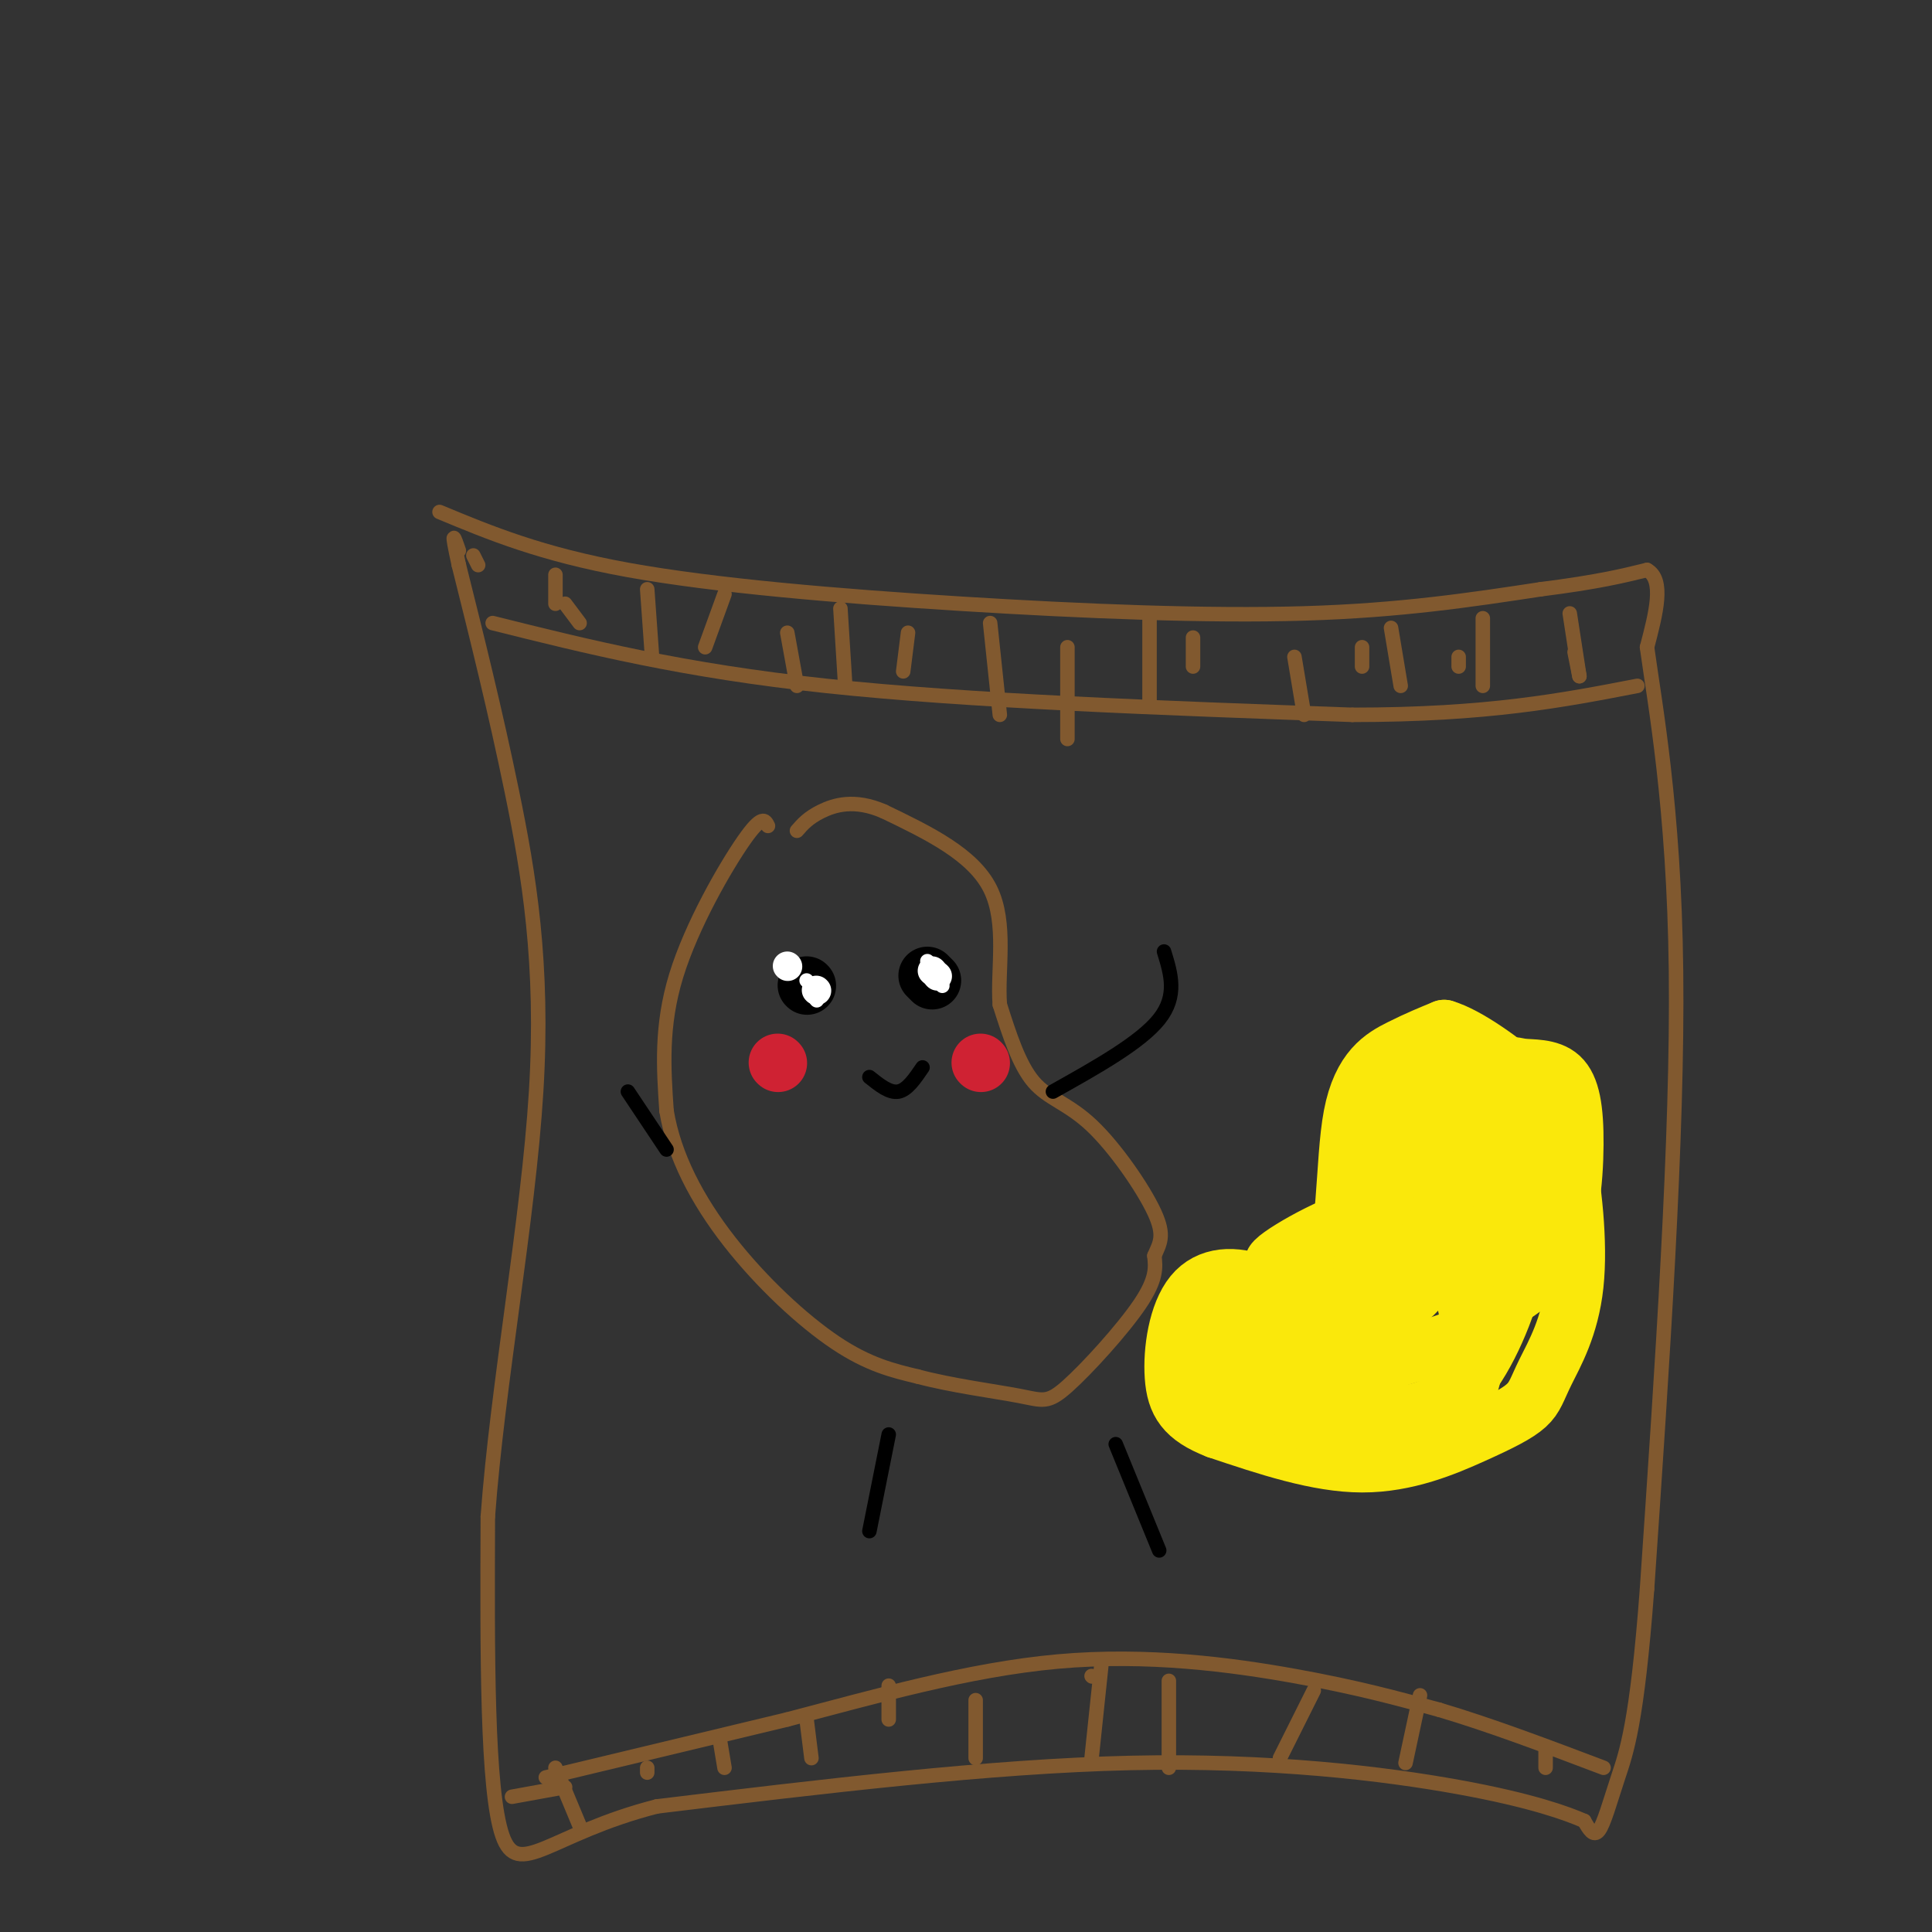 <svg viewBox='0 0 400 400' version='1.1' xmlns='http://www.w3.org/2000/svg' xmlns:xlink='http://www.w3.org/1999/xlink'><rect x="0" y="0" width="400" height="400" fill="#333333" stroke="none"/><g fill='none' stroke='#81592f' stroke-width='3' stroke-linecap='round' stroke-linejoin='round'><path d='M91,106c10.500,4.369 21.000,8.738 39,12c18.000,3.262 43.500,5.417 69,7c25.500,1.583 51.000,2.595 71,2c20.000,-0.595 34.500,-2.798 49,-5'/><path d='M319,122c11.833,-1.500 16.917,-2.750 22,-4'/><path d='M341,118c3.667,2.000 1.833,9.000 0,16'/><path d='M341,134c1.600,11.689 5.600,32.911 6,67c0.400,34.089 -2.800,81.044 -6,128'/><path d='M341,329c-2.083,27.952 -4.292,33.833 -6,39c-1.708,5.167 -2.917,9.619 -4,11c-1.083,1.381 -2.042,-0.310 -3,-2'/><path d='M328,377c-3.464,-1.488 -10.625,-4.208 -26,-7c-15.375,-2.792 -38.964,-5.655 -68,-5c-29.036,0.655 -63.518,4.827 -98,9'/><path d='M136,374c-22.222,5.667 -28.778,15.333 -32,6c-3.222,-9.333 -3.111,-37.667 -3,-66'/><path d='M101,314c1.964,-26.988 8.375,-61.458 10,-88c1.625,-26.542 -1.536,-45.155 -5,-62c-3.464,-16.845 -7.232,-31.923 -11,-47'/><path d='M95,117c-1.833,-8.333 -0.917,-5.667 0,-3'/><path d='M102,129c19.667,4.917 39.333,9.833 69,13c29.667,3.167 69.333,4.583 109,6'/><path d='M280,148c28.000,0.000 43.500,-3.000 59,-6'/><path d='M115,119c0.000,0.000 0.000,6.000 0,6'/><path d='M134,122c0.000,0.000 1.000,14.000 1,14'/><path d='M163,131c0.000,0.000 2.000,11.000 2,11'/><path d='M188,131c0.000,0.000 -1.000,8.000 -1,8'/><path d='M221,134c0.000,0.000 0.000,19.000 0,19'/><path d='M247,132c0.000,0.000 0.000,6.000 0,6'/><path d='M282,134c0.000,0.000 0.000,4.000 0,4'/><path d='M302,136c0.000,0.000 0.000,2.000 0,2'/><path d='M326,135c0.000,0.000 1.000,5.000 1,5'/><path d='M268,136c0.000,0.000 2.000,12.000 2,12'/><path d='M288,130c0.000,0.000 2.000,12.000 2,12'/><path d='M307,128c0.000,0.000 0.000,14.000 0,14'/><path d='M325,127c0.000,0.000 2.000,13.000 2,13'/><path d='M238,127c0.000,0.000 0.000,19.000 0,19'/><path d='M205,129c0.000,0.000 2.000,19.000 2,19'/><path d='M174,126c0.000,0.000 1.000,16.000 1,16'/><path d='M150,123c0.000,0.000 -4.000,11.000 -4,11'/><path d='M117,125c0.000,0.000 3.000,4.000 3,4'/><path d='M98,115c0.000,0.000 1.000,2.000 1,2'/><path d='M113,368c0.000,0.000 50.000,-12.000 50,-12'/><path d='M163,356c17.845,-4.667 37.458,-10.333 56,-12c18.542,-1.667 36.012,0.667 49,3c12.988,2.333 21.494,4.667 30,7'/><path d='M298,354c10.667,3.167 22.333,7.583 34,12'/><path d='M106,372c0.000,0.000 11.000,-2.000 11,-2'/><path d='M115,366c0.000,0.000 5.000,12.000 5,12'/><path d='M149,360c0.000,0.000 1.000,6.000 1,6'/><path d='M167,356c0.000,0.000 1.000,8.000 1,8'/><path d='M202,352c0.000,0.000 0.000,12.000 0,12'/><path d='M228,345c0.000,0.000 -2.000,19.000 -2,19'/><path d='M242,348c0.000,0.000 0.000,18.000 0,18'/><path d='M272,350c0.000,0.000 -7.000,14.000 -7,14'/><path d='M294,351c0.000,0.000 -3.000,14.000 -3,14'/><path d='M320,362c0.000,0.000 0.000,4.000 0,4'/><path d='M134,366c0.000,0.000 0.000,1.000 0,1'/><path d='M184,349c0.000,0.000 0.000,7.000 0,7'/><path d='M226,347c0.000,0.000 0.100,0.100 0.1,0.1'/><path d='M159,171c-0.600,-1.222 -1.200,-2.444 -5,3c-3.800,5.444 -10.800,17.556 -14,28c-3.200,10.444 -2.600,19.222 -2,28'/><path d='M138,230c1.524,9.274 6.333,18.458 13,27c6.667,8.542 15.190,16.440 22,21c6.810,4.560 11.905,5.780 17,7'/><path d='M190,285c7.010,1.871 16.033,3.048 21,4c4.967,0.952 5.876,1.679 10,-2c4.124,-3.679 11.464,-11.766 15,-17c3.536,-5.234 3.268,-7.617 3,-10'/><path d='M239,260c1.083,-2.587 2.290,-4.054 0,-9c-2.290,-4.946 -8.078,-13.370 -13,-18c-4.922,-4.630 -8.978,-5.466 -12,-9c-3.022,-3.534 -5.011,-9.767 -7,-16'/><path d='M207,208c-0.556,-7.111 1.556,-16.889 -2,-24c-3.556,-7.111 -12.778,-11.556 -22,-16'/><path d='M183,168c-6.089,-2.667 -10.311,-1.333 -13,0c-2.689,1.333 -3.844,2.667 -5,4'/></g>
<g fill='none' stroke='#000000' stroke-width='12' stroke-linecap='round' stroke-linejoin='round'><path d='M167,204c0.000,0.000 0.100,0.100 0.1,0.1'/><path d='M192,202c0.000,0.000 1.000,1.000 1,1'/></g>
<g fill='none' stroke='#000000' stroke-width='3' stroke-linecap='round' stroke-linejoin='round'><path d='M180,223c2.083,1.667 4.167,3.333 6,3c1.833,-0.333 3.417,-2.667 5,-5'/></g>
<g fill='none' stroke='#cf2233' stroke-width='12' stroke-linecap='round' stroke-linejoin='round'><path d='M161,220c0.000,0.000 0.100,0.100 0.1,0.1'/><path d='M203,220c0.000,0.000 0.100,0.100 0.1,0.1'/></g>
<g fill='none' stroke='#ffffff' stroke-width='3' stroke-linecap='round' stroke-linejoin='round'><path d='M167,203c0.000,0.000 0.100,0.100 0.1,0.1'/><path d='M192,199c0.000,0.000 0.100,0.100 0.1,0.1'/><path d='M195,204c0.000,0.000 0.100,0.100 0.1,0.1'/><path d='M169,207c0.000,0.000 0.100,0.100 0.1,0.1'/></g>
<g fill='none' stroke='#ffffff' stroke-width='6' stroke-linecap='round' stroke-linejoin='round'><path d='M163,200c0.000,0.000 0.100,0.100 0.1,0.1'/><path d='M193,201c0.000,0.000 0.100,0.100 0.1,0.1'/><path d='M194,202c0.000,0.000 0.100,0.100 0.1,0.1'/><path d='M169,205c0.000,0.000 0.100,0.100 0.1,0.1'/></g>
<g fill='none' stroke='#000000' stroke-width='3' stroke-linecap='round' stroke-linejoin='round'><path d='M241,197c1.417,4.583 2.833,9.167 -1,14c-3.833,4.833 -12.917,9.917 -22,15'/><path d='M130,226c0.000,0.000 8.000,12.000 8,12'/><path d='M184,297c0.000,0.000 -4.000,20.000 -4,20'/><path d='M231,299c0.000,0.000 9.000,22.000 9,22'/></g>
<g fill='none' stroke='#fae80b' stroke-width='12' stroke-linecap='round' stroke-linejoin='round'><path d='M253,269c8.976,1.762 17.952,3.524 22,-4c4.048,-7.524 3.167,-24.333 5,-34c1.833,-9.667 6.381,-12.190 10,-14c3.619,-1.810 6.310,-2.905 9,-4'/><path d='M299,213c4.813,1.407 12.346,6.924 17,11c4.654,4.076 6.427,6.711 8,14c1.573,7.289 2.944,19.231 2,28c-0.944,8.769 -4.203,14.366 -6,18c-1.797,3.634 -2.131,5.304 -4,7c-1.869,1.696 -5.272,3.418 -11,6c-5.728,2.582 -13.779,6.023 -23,6c-9.221,-0.023 -19.610,-3.512 -30,-7'/><path d='M252,296c-6.750,-2.613 -8.627,-5.647 -9,-11c-0.373,-5.353 0.756,-13.027 4,-17c3.244,-3.973 8.604,-4.247 14,-2c5.396,2.247 10.828,7.015 15,8c4.172,0.985 7.085,-1.812 10,-3c2.915,-1.188 5.833,-0.768 9,-6c3.167,-5.232 6.584,-16.116 10,-27'/><path d='M305,238c-5.679,6.291 -24.875,35.517 -32,48c-7.125,12.483 -2.178,8.222 -3,1c-0.822,-7.222 -7.414,-17.406 -7,-16c0.414,1.406 7.832,14.402 15,20c7.168,5.598 14.084,3.799 21,2'/><path d='M299,293c4.212,-0.482 4.241,-2.686 6,-9c1.759,-6.314 5.248,-16.739 6,-24c0.752,-7.261 -1.234,-11.357 -5,-12c-3.766,-0.643 -9.313,2.167 -14,9c-4.687,6.833 -8.514,17.687 -10,24c-1.486,6.313 -0.631,8.084 -8,6c-7.369,-2.084 -22.963,-8.024 -25,-8c-2.037,0.024 9.481,6.012 21,12'/><path d='M270,291c7.030,2.519 14.105,2.818 20,2c5.895,-0.818 10.609,-2.752 15,-9c4.391,-6.248 8.458,-16.810 9,-23c0.542,-6.190 -2.440,-8.007 -7,-10c-4.560,-1.993 -10.696,-4.163 -14,-6c-3.304,-1.837 -3.774,-3.341 -6,4c-2.226,7.341 -6.207,23.526 -11,29c-4.793,5.474 -10.396,0.237 -16,-5'/><path d='M260,273c-1.515,0.024 2.697,2.584 12,-5c9.303,-7.584 23.697,-25.311 25,-26c1.303,-0.689 -10.485,15.660 -18,23c-7.515,7.340 -10.758,5.670 -14,4'/><path d='M265,269c4.226,-1.905 21.792,-8.667 30,-14c8.208,-5.333 7.060,-9.238 4,-10c-3.060,-0.762 -8.030,1.619 -13,4'/><path d='M286,249c-3.517,2.284 -5.811,5.996 -11,9c-5.189,3.004 -13.274,5.302 -11,3c2.274,-2.302 14.909,-9.205 19,-9c4.091,0.205 -0.360,7.517 -8,15c-7.640,7.483 -18.469,15.138 -22,18c-3.531,2.862 0.234,0.931 4,-1'/><path d='M257,284c9.176,-4.965 30.115,-16.877 31,-16c0.885,0.877 -18.285,14.544 -25,20c-6.715,5.456 -0.975,2.699 6,0c6.975,-2.699 15.186,-5.342 24,-8c8.814,-2.658 18.233,-5.331 19,-13c0.767,-7.669 -7.116,-20.335 -15,-33'/><path d='M297,234c-0.712,3.335 5.007,28.171 7,38c1.993,9.829 0.262,4.649 3,1c2.738,-3.649 9.947,-5.768 14,-12c4.053,-6.232 4.949,-16.577 5,-24c0.051,-7.423 -0.742,-11.924 -3,-14c-2.258,-2.076 -5.979,-1.726 -8,-2c-2.021,-0.274 -2.342,-1.173 -6,3c-3.658,4.173 -10.654,13.419 -13,21c-2.346,7.581 -0.041,13.496 1,17c1.041,3.504 0.819,4.597 4,2c3.181,-2.597 9.766,-8.885 12,-16c2.234,-7.115 0.117,-15.058 -2,-23'/><path d='M311,225c-1.755,-4.391 -5.143,-3.867 -8,-4c-2.857,-0.133 -5.184,-0.923 -6,5c-0.816,5.923 -0.120,18.561 1,25c1.120,6.439 2.665,6.681 5,2c2.335,-4.681 5.462,-14.285 6,-19c0.538,-4.715 -1.511,-4.542 -4,-6c-2.489,-1.458 -5.416,-4.548 -9,-4c-3.584,0.548 -7.823,4.732 -8,10c-0.177,5.268 3.710,11.619 6,15c2.290,3.381 2.985,3.793 6,3c3.015,-0.793 8.350,-2.790 11,-3c2.650,-0.210 2.614,1.369 1,3c-1.614,1.631 -4.807,3.316 -8,5'/><path d='M304,257c-2.856,-1.315 -5.997,-7.103 -6,-7c-0.003,0.103 3.132,6.098 5,9c1.868,2.902 2.471,2.712 5,1c2.529,-1.712 6.986,-4.946 9,-7c2.014,-2.054 1.587,-2.929 1,-6c-0.587,-3.071 -1.333,-8.339 -3,-12c-1.667,-3.661 -4.257,-5.717 -9,-5c-4.743,0.717 -11.641,4.205 -16,10c-4.359,5.795 -6.180,13.898 -8,22'/></g>
</svg>
